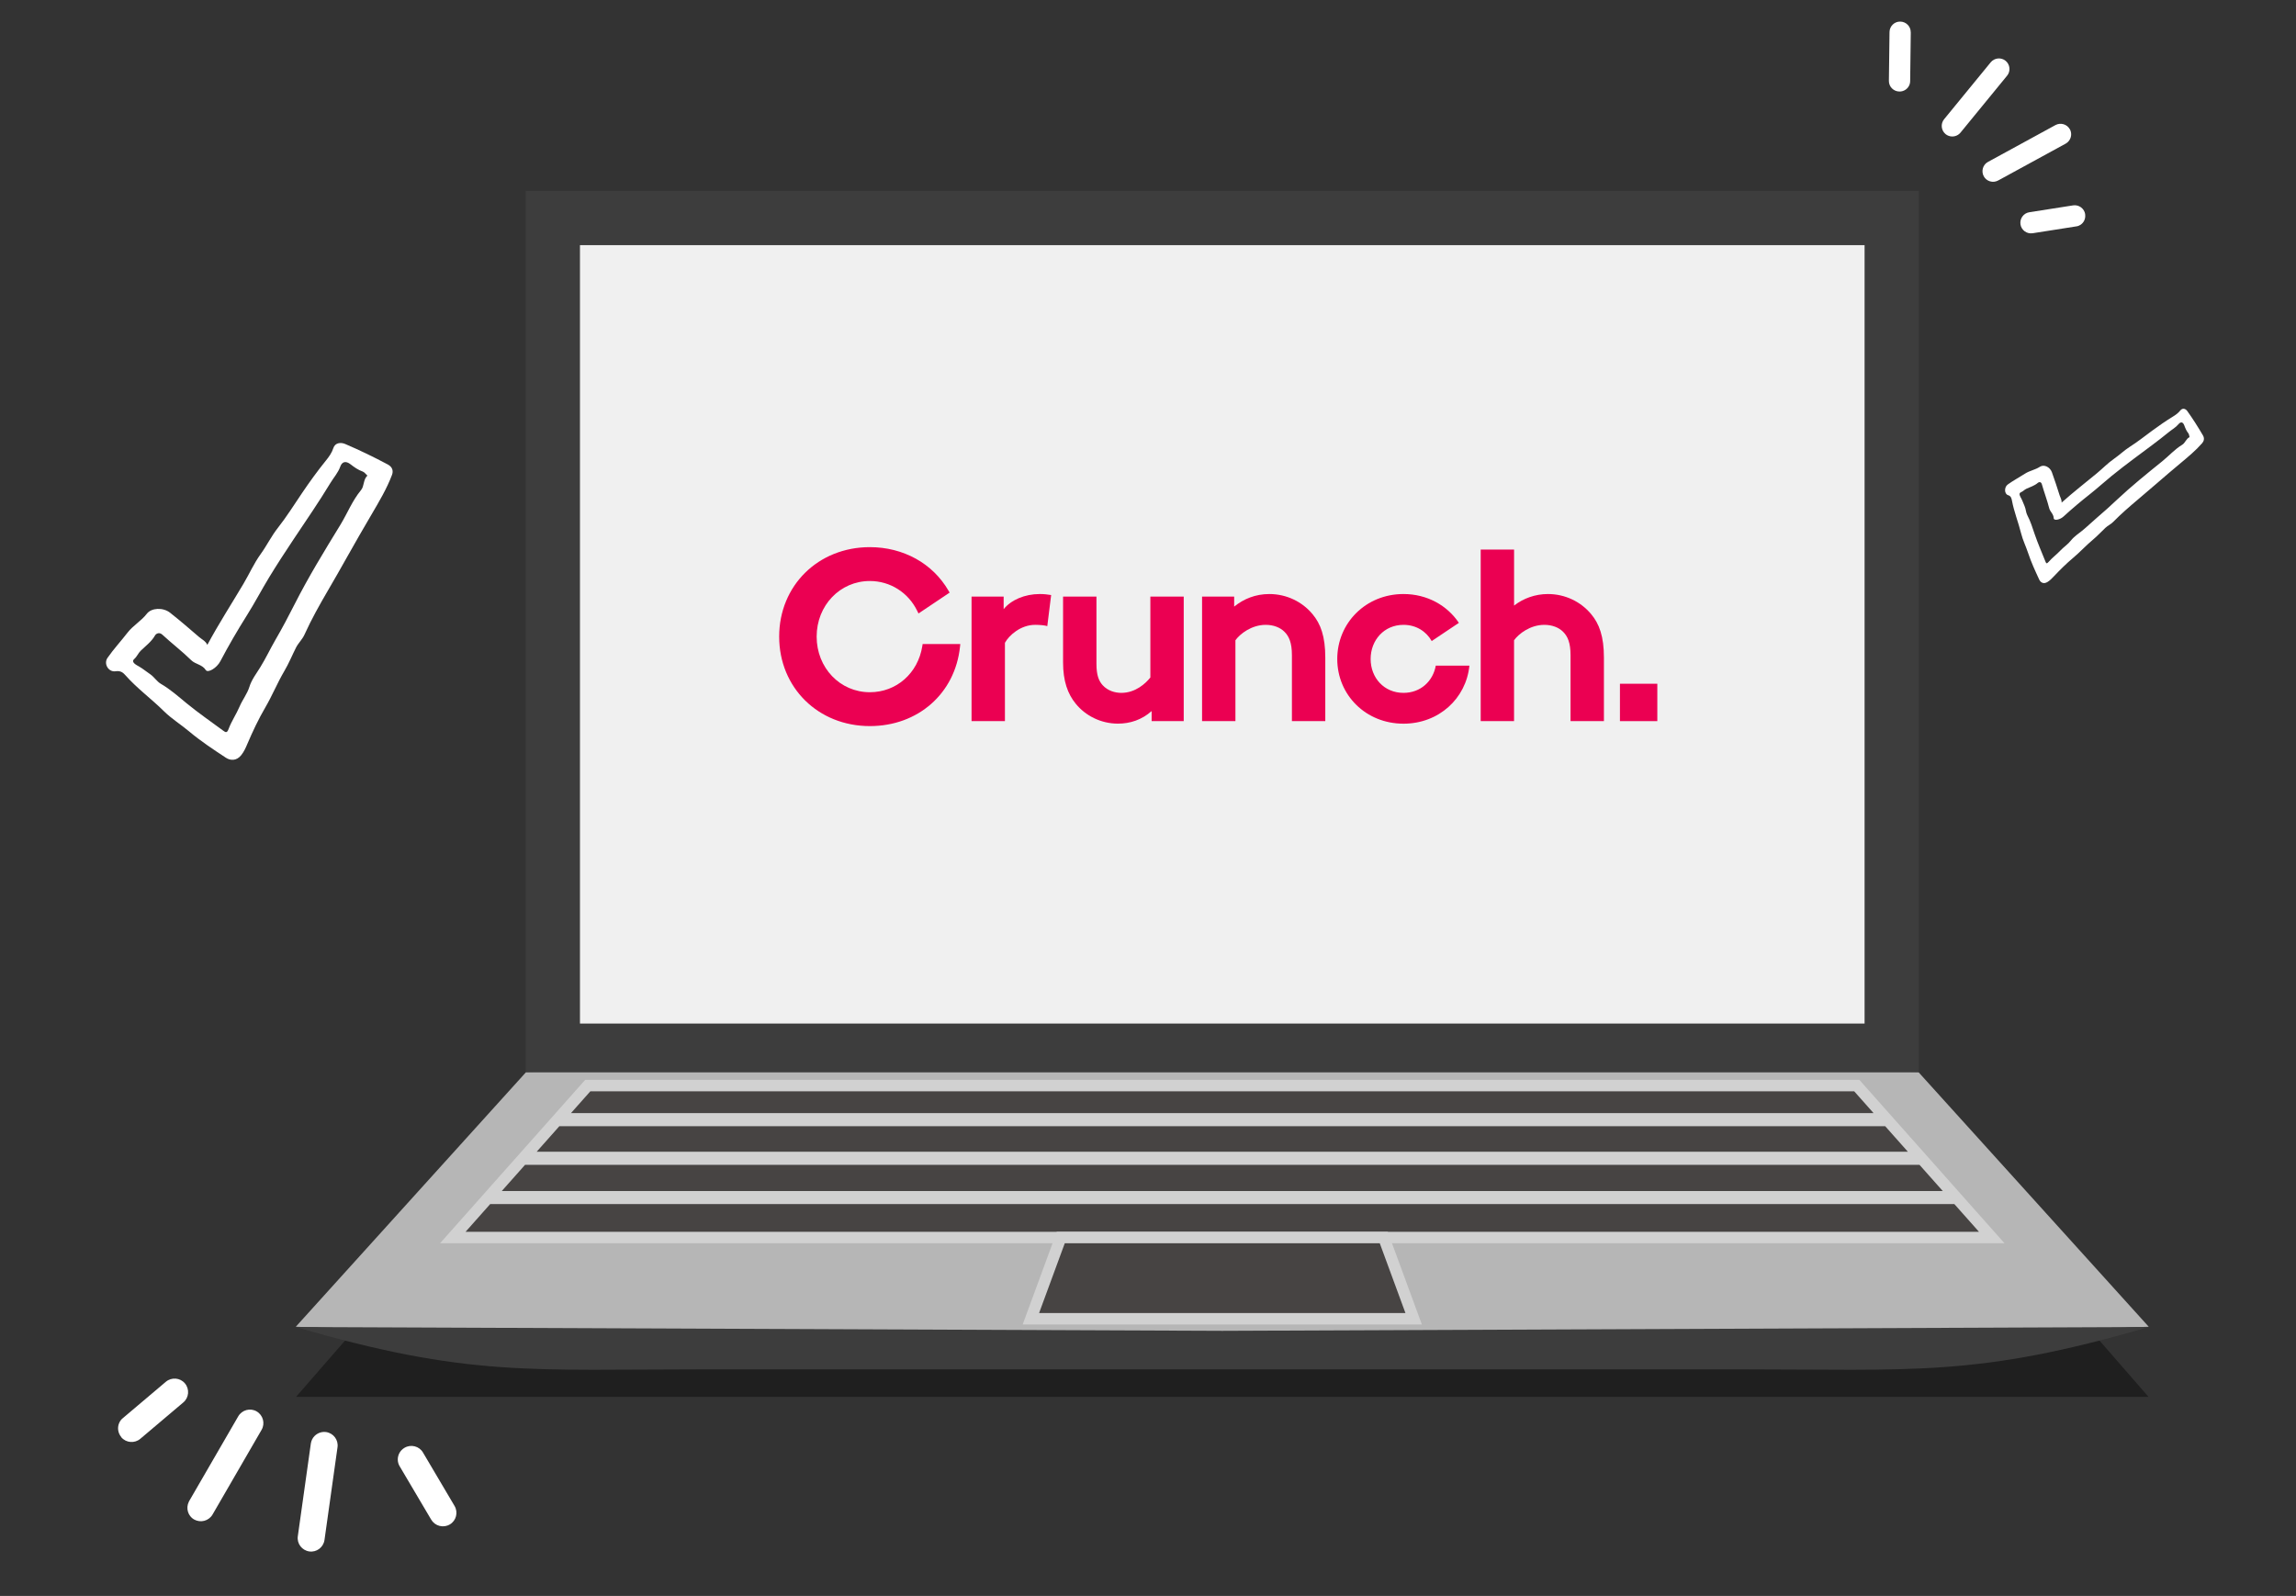 <svg width="269" height="187" viewBox="0 0 269 187" fill="none" xmlns="http://www.w3.org/2000/svg">
<rect x="0" y="0" width="269" height="187" fill="#333333" stroke="none"/>
<g clip-path="url(#clip0_15279_205)">
<path opacity="0.4" fill-rule="evenodd" clip-rule="evenodd" d="M143.203 154.781H243.975L251.718 163.673H143.203H34.688L42.431 154.781H143.203Z" fill="black"/>
<path fill-rule="evenodd" clip-rule="evenodd" d="M143.201 124.13L224.733 125.586L251.749 155.461L143.201 158.903L34.654 155.461L61.67 125.586L143.201 124.13Z" fill="#B6B6B6"/>
<path fill-rule="evenodd" clip-rule="evenodd" d="M143.201 155.938L34.654 155.489C54.821 161.377 62.074 160.451 83.025 160.451H143.201H203.378C224.328 160.451 231.582 161.377 251.748 155.489L143.201 155.938Z" fill="#3D3D3D"/>
<path fill-rule="evenodd" clip-rule="evenodd" d="M54.988 144.832H232.3L229.417 141.586H57.871L54.546 144.334L54.988 144.832ZM228.055 140.052L225.33 136.985H61.958L58.791 139.554L59.233 140.052H228.055ZM223.968 135.45L221.309 132.456H65.979L62.878 134.952L63.32 135.45H223.968ZM219.947 130.923L217.68 128.37H69.608L66.899 130.424L67.341 130.923H219.947Z" fill="#A1A1A1"/>
<path fill-rule="evenodd" clip-rule="evenodd" d="M63.91 131.767L68.563 126.528H217.842L234.848 145.677H51.557L63.91 131.767Z" fill="#D1D1D1"/>
<path fill-rule="evenodd" clip-rule="evenodd" d="M54.546 144.334H231.858L228.974 141.088H57.429L54.546 144.334ZM227.612 139.554L224.888 136.486H61.516L58.791 139.554H227.612ZM223.526 134.952L220.867 131.958H65.536L62.878 134.952H223.526ZM219.505 130.424L217.237 127.871H69.166L66.898 130.424H219.505Z" fill="#474443"/>
<path fill-rule="evenodd" clip-rule="evenodd" d="M119.816 155.198L123.812 144.334H162.592L166.588 155.198H119.816Z" fill="#D1D1D1"/>
<path fill-rule="evenodd" clip-rule="evenodd" d="M121.741 153.854H164.662L161.654 145.677H124.749L121.741 153.854Z" fill="#474443"/>
<path fill-rule="evenodd" clip-rule="evenodd" d="M224.812 22.366H61.592V125.653H61.97H143.202H224.434H224.812V22.366Z" fill="#3D3D3D"/>
<path fill-rule="evenodd" clip-rule="evenodd" d="M67.95 119.932V28.724H218.455V119.932H67.95Z" fill="#F0F0F0"/>
<path d="M122.701 73.364C122.431 73.275 121.859 73.214 121.287 73.214C119.572 73.214 118.218 74.447 117.738 75.32V84.495H113.827V69.905H117.588V71.378C118.461 70.296 120.054 69.604 121.828 69.604C122.4 69.604 122.732 69.665 123.153 69.724L122.701 73.364Z" fill="#EB0052"/>
<path d="M138.686 69.904V84.492H134.925V83.318C133.782 84.342 132.398 84.791 130.986 84.791C128.972 84.791 127.167 83.859 126.023 82.445C125.091 81.301 124.55 79.797 124.55 77.632V69.904H128.461V77.785C128.461 79.108 128.732 79.772 129.183 80.282C129.786 80.944 130.628 81.186 131.379 81.186C133.033 81.186 134.236 80.073 134.777 79.381V69.904H138.688H138.686Z" fill="#EB0052"/>
<path d="M140.834 84.494V69.904H144.595V71.078C145.708 70.175 147.092 69.605 148.716 69.605C150.73 69.605 152.566 70.506 153.768 71.951C154.731 73.095 155.272 74.568 155.272 77.065V84.494H151.361V76.764C151.361 75.319 151.029 74.568 150.488 74.027C149.977 73.516 149.193 73.215 148.292 73.215C146.638 73.215 145.284 74.267 144.743 75.02V84.494H140.832H140.834Z" fill="#EB0052"/>
<path d="M177.39 84.494H173.479V64.395H177.39V70.958C178.472 70.116 179.856 69.605 181.36 69.605C183.374 69.605 185.21 70.506 186.412 71.951C187.375 73.095 187.916 74.568 187.916 77.065V84.494H184.005V76.764C184.005 75.319 183.673 74.568 183.132 74.027C182.621 73.516 181.837 73.215 180.936 73.215C179.282 73.215 177.929 74.267 177.387 75.02V84.494H177.39Z" fill="#EB0052"/>
<path d="M168.216 77.992C167.893 79.814 166.444 81.186 164.434 81.186C162.149 81.186 160.584 79.411 160.584 77.216C160.584 75.02 162.149 73.215 164.434 73.215C165.919 73.215 167.096 73.98 167.74 75.114L170.922 72.982C169.557 70.944 167.211 69.605 164.434 69.605C160.012 69.605 156.673 73.003 156.673 77.216C156.673 81.428 160.012 84.796 164.434 84.796C168.581 84.796 171.774 81.835 172.155 77.995H168.216V77.992Z" fill="#EB0052"/>
<path d="M101.913 85.078C95.856 85.078 91.288 80.572 91.288 74.594C91.288 68.617 95.856 64.111 101.913 64.111C105.834 64.111 109.277 66.017 111.124 69.208L111.258 69.438L107.611 71.883L107.467 71.589C106.417 69.424 104.29 68.078 101.913 68.078C98.419 68.078 95.679 70.94 95.679 74.594C95.679 78.249 98.416 81.111 101.913 81.111C105.029 81.111 107.554 78.887 108.058 75.705L108.095 75.465H112.508L112.475 75.778C111.901 81.254 107.556 85.078 101.913 85.078Z" fill="#EB0052"/>
<path d="M194.172 80.117H189.793V84.497H194.172V80.117Z" fill="#EB0052"/>
<path d="M258.098 51.017C257.524 50.035 256.917 49.08 256.264 48.164C256.068 47.89 255.715 47.757 255.436 48.105C255.188 48.415 254.89 48.622 254.581 48.812C253.74 49.328 252.926 49.892 252.125 50.483C251.268 51.116 250.422 51.785 249.538 52.346C248.872 52.77 248.308 53.323 247.666 53.767C246.96 54.257 246.341 54.901 245.669 55.457C244.31 56.584 242.915 57.657 241.537 58.894C241.558 58.542 241.389 58.303 241.303 58.033C241.015 57.129 240.726 56.224 240.402 55.337C240.17 54.703 239.465 54.388 239.001 54.69C238.444 55.055 237.798 55.144 237.239 55.506C236.576 55.936 235.877 56.302 235.234 56.766C234.789 57.086 234.819 57.879 235.264 58.018C235.598 58.123 235.666 58.363 235.72 58.649C235.968 59.976 236.471 61.203 236.795 62.502C236.993 63.295 237.359 64.027 237.616 64.801C237.973 65.877 238.443 66.892 238.912 67.904C239.077 68.26 239.429 68.48 239.9 68.184C240.186 68.004 240.408 67.769 240.635 67.529C241.356 66.766 242.096 66.032 242.895 65.361C243.691 64.693 244.406 63.905 245.204 63.241C245.726 62.807 246.183 62.304 246.676 61.842C246.957 61.578 247.3 61.441 247.593 61.143C248.498 60.221 249.474 59.376 250.455 58.55C251.185 57.935 251.916 57.315 252.634 56.688C253.578 55.863 254.537 55.057 255.494 54.253C256.365 53.522 257.241 52.802 258.001 51.934C258.213 51.691 258.302 51.367 258.098 51.017ZM255.679 52.105C254.804 52.632 254.112 53.418 253.318 54.059C251.519 55.511 249.719 56.963 248.018 58.561C247.264 59.269 246.497 59.968 245.712 60.631C245.107 61.141 244.541 61.709 243.921 62.205C243.49 62.549 242.991 62.874 242.634 63.329C242.27 63.794 241.792 64.088 241.399 64.505C240.962 64.971 240.442 65.347 240.024 65.83C239.788 66.103 239.732 66.016 239.641 65.79C239.217 64.732 238.761 63.688 238.389 62.605C238.126 61.844 237.897 61.076 237.521 60.371C237.35 60.052 237.355 59.637 237.196 59.291C237.062 58.999 236.965 58.691 236.811 58.403C236.714 58.222 236.442 57.814 236.764 57.684C237.02 57.58 237.185 57.373 237.42 57.266C237.876 57.057 238.361 56.92 238.769 56.565C238.864 56.483 239.129 56.403 239.224 56.739C239.491 57.682 239.842 58.594 240.084 59.546C240.195 59.983 240.59 60.199 240.615 60.725C240.63 61.036 241.325 60.921 241.765 60.519C242.763 59.606 243.792 58.74 244.848 57.908C245.716 57.224 246.545 56.463 247.402 55.766C248.271 55.059 249.169 54.375 250.067 53.702C251.425 52.686 252.798 51.694 254.116 50.618C254.482 50.319 254.903 50.095 255.226 49.71C255.489 49.398 255.749 49.409 255.916 49.859C256.035 50.181 256.171 50.505 256.391 50.773C256.473 50.873 256.481 51.046 256.532 51.22C256.141 51.388 256.018 51.901 255.679 52.105Z" fill="white"/>
<path d="M45.428 54.421C43.803 53.556 42.142 52.748 40.435 52.021C39.923 51.804 39.258 51.87 39.056 52.502C38.876 53.062 38.542 53.526 38.178 53.974C37.188 55.196 36.276 56.46 35.403 57.75C34.469 59.13 33.579 60.549 32.552 61.857C31.778 62.843 31.26 63.926 30.54 64.922C29.748 66.018 29.207 67.254 28.519 68.413C27.127 70.759 25.638 73.061 24.293 75.56C24.077 75.099 23.633 74.908 23.302 74.621C22.193 73.663 21.082 72.706 19.926 71.795C19.1 71.144 17.738 71.216 17.205 71.912C16.563 72.75 15.584 73.297 14.94 74.132C14.175 75.125 13.307 76.059 12.598 77.081C12.108 77.788 12.721 78.777 13.538 78.655C14.153 78.564 14.434 78.825 14.724 79.153C16.07 80.674 17.757 81.898 19.204 83.334C20.088 84.211 21.2 84.897 22.167 85.71C23.51 86.84 24.992 87.816 26.469 88.789C26.99 89.132 27.714 89.175 28.264 88.482C28.599 88.061 28.79 87.613 28.985 87.155C29.607 85.7 30.279 84.269 31.091 82.879C31.901 81.495 32.494 80.012 33.311 78.631C33.845 77.728 34.224 76.782 34.691 75.863C34.958 75.339 35.414 74.934 35.674 74.358C36.479 72.576 37.454 70.847 38.45 69.137C39.192 67.865 39.93 66.585 40.642 65.305C41.58 63.621 42.554 61.952 43.528 60.286C44.414 58.772 45.316 57.268 45.924 55.652C46.094 55.201 46.007 54.729 45.428 54.421ZM42.297 57.428C41.258 58.687 40.701 60.152 39.876 61.5C38.004 64.555 36.132 67.611 34.523 70.787C33.81 72.194 33.069 73.599 32.272 74.969C31.659 76.024 31.149 77.127 30.5 78.174C30.05 78.901 29.475 79.65 29.223 80.469C28.966 81.304 28.403 81.999 28.067 82.794C27.691 83.68 27.12 84.508 26.788 85.404C26.602 85.908 26.449 85.835 26.142 85.609C24.703 84.547 23.224 83.524 21.851 82.397C20.886 81.604 19.968 80.78 18.858 80.135C18.356 79.843 18.069 79.312 17.566 78.979C17.141 78.697 16.765 78.37 16.31 78.107C16.026 77.942 15.296 77.605 15.723 77.223C16.062 76.919 16.181 76.546 16.484 76.251C17.072 75.679 17.758 75.18 18.165 74.454C18.259 74.285 18.63 74.006 19.023 74.369C20.127 75.39 21.342 76.316 22.41 77.365C22.901 77.847 23.692 77.856 24.108 78.509C24.353 78.894 25.395 78.282 25.818 77.475C26.78 75.643 27.826 73.851 28.938 72.083C29.853 70.629 30.649 69.105 31.537 67.643C32.438 66.16 33.4 64.687 34.372 63.228C35.84 61.024 37.351 58.839 38.714 56.585C39.093 55.959 39.612 55.392 39.861 54.685C40.063 54.11 40.49 53.95 41.081 54.412C41.502 54.74 41.952 55.062 42.498 55.255C42.702 55.327 42.837 55.543 43.045 55.73C42.533 56.206 42.699 56.941 42.297 57.428Z" fill="white"/>
<path d="M229.405 15.795C228.962 16.08 228.369 16.059 227.947 15.715C227.416 15.275 227.342 14.495 227.773 13.97L233.233 7.299C233.673 6.769 234.452 6.694 234.977 7.125C235.508 7.565 235.583 8.345 235.151 8.87L229.691 15.541C229.604 15.644 229.506 15.731 229.397 15.801L229.405 15.795ZM242.509 15.142C242.822 15.721 242.63 16.436 242.086 16.785C242.061 16.801 242.035 16.817 242.01 16.833L234.105 21.149C233.501 21.478 232.743 21.255 232.419 20.658C232.091 20.054 232.314 19.296 232.91 18.973L240.815 14.657C241.419 14.328 242.177 14.551 242.501 15.147L242.509 15.142ZM244.294 25.108C244.371 25.615 244.144 26.091 243.742 26.349C243.6 26.44 243.441 26.506 243.265 26.525L238.142 27.33C237.464 27.434 236.824 26.97 236.72 26.292C236.616 25.614 237.08 24.974 237.757 24.869L242.88 24.065C243.558 23.961 244.198 24.425 244.302 25.103L244.294 25.108ZM223.867 3.793L223.795 9.501C223.793 9.94 223.56 10.314 223.225 10.529C223.024 10.658 222.785 10.728 222.534 10.724C221.844 10.717 221.291 10.15 221.303 9.469L221.376 3.76C221.382 3.07 221.949 2.517 222.631 2.529C223.321 2.536 223.874 3.103 223.862 3.784L223.867 3.793Z" fill="white"/>
<path d="M36.561 168.674C36.856 168.071 37.515 167.702 38.201 167.797C39.069 167.925 39.665 168.723 39.543 169.58L38.017 180.446C37.889 181.313 37.091 181.91 36.235 181.788C35.367 181.66 34.77 180.862 34.892 180.006L36.419 169.14C36.445 168.97 36.495 168.81 36.567 168.663L36.561 168.674ZM22.742 178.05C22.019 177.626 21.755 176.723 22.116 175.983C22.133 175.949 22.15 175.915 22.166 175.881L27.91 165.96C28.35 165.202 29.322 164.943 30.068 165.378C30.825 165.818 31.084 166.79 30.649 167.536L24.906 177.457C24.466 178.214 23.494 178.473 22.748 178.038L22.742 178.05ZM14.211 168.391C13.793 167.891 13.724 167.223 13.99 166.677C14.085 166.483 14.213 166.307 14.393 166.169L19.432 161.907C20.101 161.345 21.104 161.426 21.666 162.095C22.227 162.763 22.146 163.767 21.477 164.328L16.438 168.59C15.77 169.152 14.767 169.071 14.205 168.402L14.211 168.391ZM50.522 178.065L46.825 171.809C46.538 171.33 46.544 170.77 46.766 170.314C46.899 170.041 47.112 169.807 47.388 169.646C48.142 169.197 49.119 169.448 49.557 170.197L53.253 176.453C53.702 177.208 53.451 178.184 52.702 178.622C51.947 179.071 50.971 178.82 50.533 178.071L50.522 178.065Z" fill="white"/>
</g>
<defs>
<clipPath id="clip0_15279_205">
<rect width="268.495" height="186.754" fill="white"/>
</clipPath>
</defs>
</svg>
